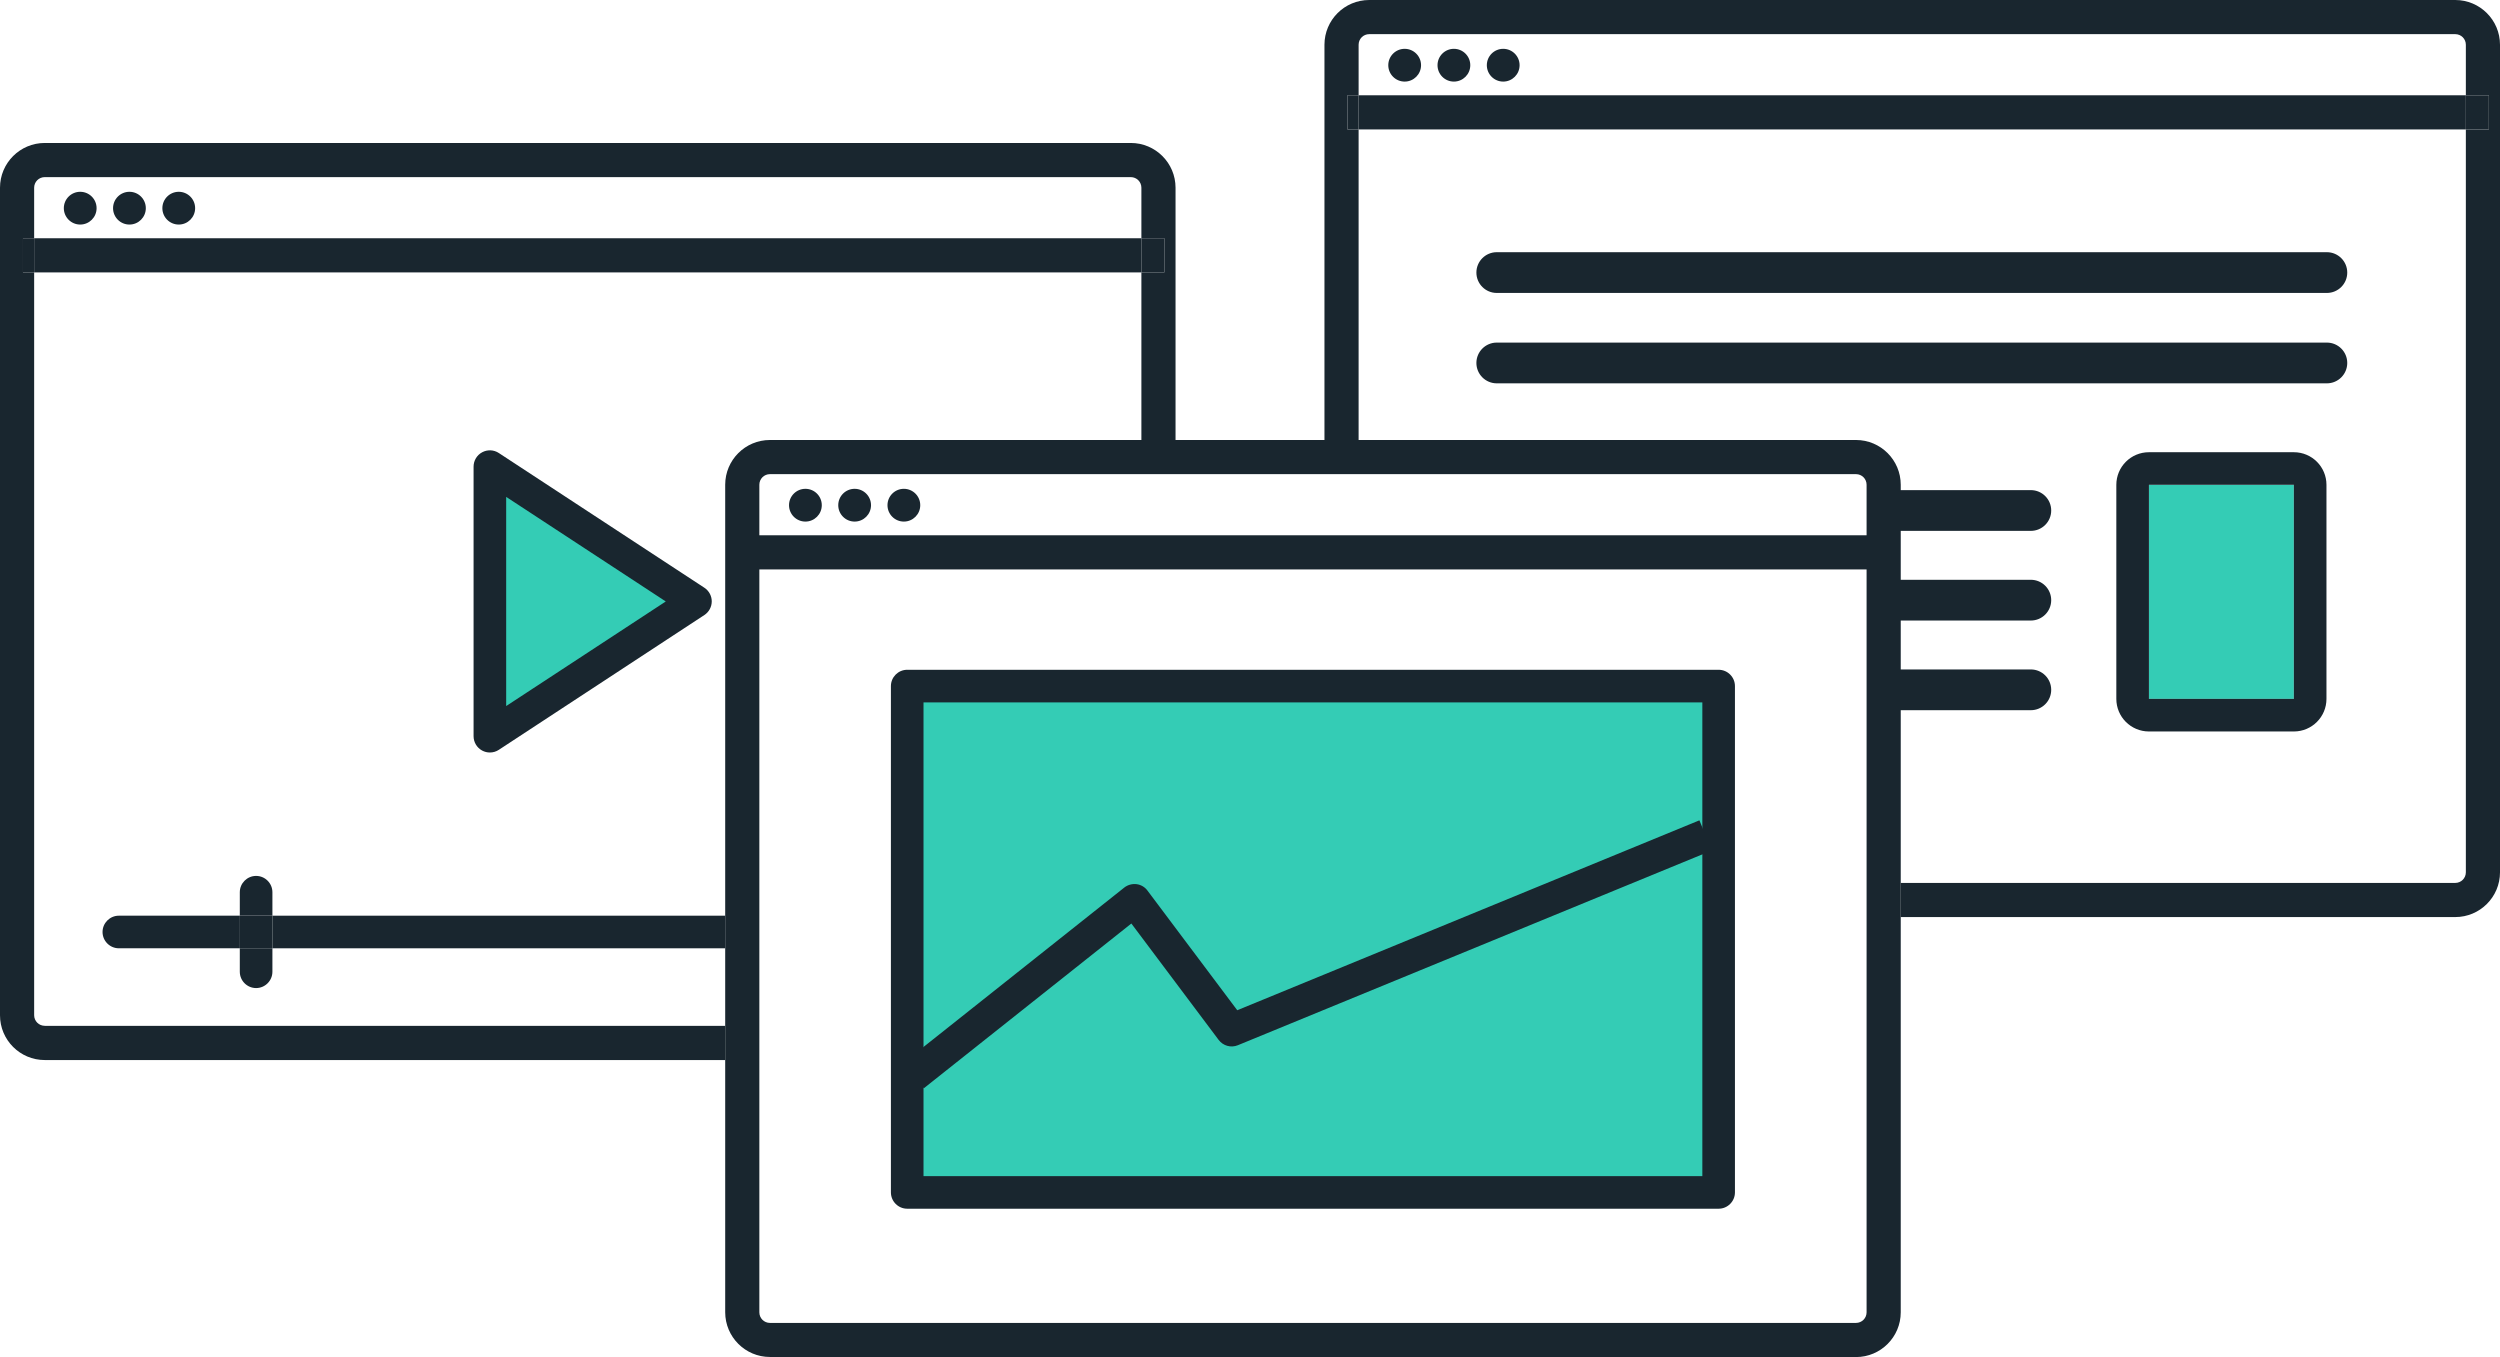 <?xml version="1.0" encoding="UTF-8"?> <svg xmlns="http://www.w3.org/2000/svg" id="Layer_2" viewBox="0 0 306.71 166.48"><defs><style>.cls-1{fill:none;}.cls-2{fill:#34ccb5;}.cls-3{fill:#19262f;}</style></defs><g id="Layer_1-2"><polygon class="cls-2" points="85.32 73.79 60.1 57.26 60.1 90.32 85.32 73.79"></polygon><path class="cls-3" d="m60.1,92.32c-.33,0-.65-.08-.95-.24-.65-.35-1.05-1.03-1.05-1.76v-33.07c0-.73.4-1.41,1.05-1.76.65-.35,1.43-.32,2.05.09l25.22,16.53c.56.37.9,1,.9,1.67s-.34,1.3-.9,1.67l-25.22,16.54c-.33.22-.71.33-1.1.33Zm2-31.37v25.67l19.58-12.83-19.58-12.83Z"></path><path class="cls-1" d="m302.52,5.49c0-.72-.58-1.3-1.3-1.3h-133.24c-.72,0-1.3.58-1.3,1.3v6.2h135.84v-6.2Zm-130.19,4.53c-1.11,0-2.01-.9-2.01-2.01s.9-2.01,2.01-2.01,2.01.9,2.01,2.01-.9,2.01-2.01,2.01Zm6.04,0c-1.11,0-2.01-.9-2.01-2.01s.9-2.01,2.01-2.01,2.01.9,2.01,2.01-.9,2.01-2.01,2.01Zm6.04,0c-1.11,0-2.01-.9-2.01-2.01s.9-2.01,2.01-2.01,2.01.9,2.01,2.01-.9,2.01-2.01,2.01Z"></path><path class="cls-3" d="m301.22,0h-133.24c-3.03,0-5.49,2.46-5.49,5.49v48.49h4.19V15.88h-1.37v-4.19h1.37v-6.2c0-.72.58-1.3,1.3-1.3h133.24c.72,0,1.3.58,1.3,1.3v6.2h2.82v4.19h-2.82v91.14c0,.72-.58,1.3-1.3,1.3h-68.04v4.19h68.04c3.03,0,5.49-2.46,5.49-5.49V5.49c0-3.03-2.46-5.49-5.49-5.49Z"></path><rect class="cls-3" x="166.68" y="11.69" width="135.84" height="4.19"></rect><rect class="cls-3" x="165.31" y="11.69" width="1.37" height="4.19"></rect><rect class="cls-3" x="302.52" y="11.69" width="2.82" height="4.19"></rect><circle class="cls-3" cx="172.33" cy="8" r="2.01"></circle><circle class="cls-3" cx="178.37" cy="8" r="2.01"></circle><circle class="cls-3" cx="184.42" cy="8" r="2.01"></circle><rect class="cls-2" x="263.64" y="59.48" width="17.78" height="26.26"></rect><path class="cls-3" d="m281.42,59.48v26.26h-17.78v-26.26h17.78m0-4h-17.78c-2.21,0-4,1.79-4,4v26.26c0,2.21,1.79,4,4,4h17.78c2.21,0,4-1.79,4-4v-26.26c0-2.21-1.79-4-4-4h0Z"></path><path class="cls-3" d="m227.7,166.48H94.46c-3.03,0-5.49-2.46-5.49-5.49V59.47c0-3.03,2.46-5.49,5.49-5.49h133.24c3.03,0,5.49,2.46,5.49,5.49v101.53c0,3.03-2.46,5.49-5.49,5.49ZM94.46,58.17c-.72,0-1.3.58-1.3,1.3v101.53c0,.72.58,1.3,1.3,1.3h133.24c.72,0,1.3-.58,1.3-1.3V59.47c0-.72-.58-1.3-1.3-1.3H94.46Z"></path><rect class="cls-3" x="91.78" y="65.67" width="140.03" height="4.19"></rect><circle class="cls-3" cx="98.81" cy="61.98" r="2.01"></circle><circle class="cls-3" cx="104.85" cy="61.98" r="2.01"></circle><circle class="cls-3" cx="110.89" cy="61.98" r="2.01"></circle><polygon class="cls-2" points="210.85 146.29 111.3 146.29 111.3 130.36 111.3 84.17 210.85 84.17 210.85 146.29"></polygon><path class="cls-3" d="m210.85,148.29h-99.55c-1.1,0-2-.9-2-2v-62.12c0-1.1.9-2,2-2h99.55c1.1,0,2,.9,2,2v62.12c0,1.1-.9,2-2,2Zm-97.55-4h95.55v-58.12h-95.55v58.12Z"></path><path class="cls-3" d="m113.34,133.52l-2.49-3.13,27.08-21.5c.42-.33.97-.48,1.5-.42.54.07,1.02.35,1.34.78l11.02,14.69,56.7-23.3,1.52,3.7-58.14,23.89c-.84.35-1.81.08-2.36-.65l-10.71-14.28-25.47,20.22Z"></path><path class="cls-1" d="m140.03,23.03c0-.72-.58-1.3-1.3-1.3H5.49c-.72,0-1.3.58-1.3,1.3v6.2h135.84v-6.2ZM9.84,27.56c-1.11,0-2.01-.9-2.01-2.01s.9-2.01,2.01-2.01,2.01.9,2.01,2.01-.9,2.01-2.01,2.01Zm6.04,0c-1.11,0-2.01-.9-2.01-2.01s.9-2.01,2.01-2.01,2.01.9,2.01,2.01-.9,2.01-2.01,2.01Zm6.04,0c-1.11,0-2.01-.9-2.01-2.01s.9-2.01,2.01-2.01,2.01.9,2.01,2.01-.9,2.01-2.01,2.01Z"></path><path class="cls-1" d="m4.19,33.42v91.14c0,.72.58,1.3,1.3,1.3h83.48v-9.51h-55.55v2.88c0,1.1-.9,2-2,2s-2-.9-2-2v-2.88h-14.85c-1.1,0-2-.9-2-2s.9-2,2-2h14.85v-2.88c0-1.1.9-2,2-2s2,.9,2,2v2.88h55.55v-52.87c0-3.03,2.46-5.49,5.49-5.49h45.57v-20.56H4.19Z"></path><path class="cls-3" d="m5.49,125.85c-.72,0-1.3-.58-1.3-1.3V33.42h-1.37v-4.19h1.37v-6.2c0-.72.58-1.3,1.3-1.3h133.24c.72,0,1.3.58,1.3,1.3v6.2h2.82v4.19h-2.82v20.56h4.19v-30.95c0-3.03-2.46-5.49-5.49-5.49H5.49c-3.03,0-5.49,2.46-5.49,5.49v101.53c0,3.03,2.46,5.49,5.49,5.49h83.48v-4.19H5.49Z"></path><rect class="cls-3" x="4.19" y="29.23" width="135.84" height="4.19"></rect><rect class="cls-3" x="2.82" y="29.23" width="1.37" height="4.19"></rect><rect class="cls-3" x="140.03" y="29.23" width="2.82" height="4.19"></rect><path class="cls-3" d="m9.84,23.53c-1.11,0-2.01.9-2.01,2.01s.9,2.01,2.01,2.01,2.01-.9,2.01-2.01-.9-2.01-2.01-2.01Z"></path><path class="cls-3" d="m15.88,23.53c-1.11,0-2.01.9-2.01,2.01s.9,2.01,2.01,2.01,2.01-.9,2.01-2.01-.9-2.01-2.01-2.01Z"></path><path class="cls-3" d="m21.93,23.53c-1.11,0-2.01.9-2.01,2.01s.9,2.01,2.01,2.01,2.01-.9,2.01-2.01-.9-2.01-2.01-2.01Z"></path><rect class="cls-3" x="33.42" y="112.34" width="55.55" height="4"></rect><path class="cls-3" d="m14.58,112.34c-1.1,0-2,.9-2,2s.9,2,2,2h14.85v-4h-14.85Z"></path><path class="cls-3" d="m29.42,119.22c0,1.1.9,2,2,2s2-.9,2-2v-2.88h-4v2.88Z"></path><path class="cls-3" d="m33.42,109.46c0-1.1-.9-2-2-2s-2,.9-2,2v2.88h4v-2.88Z"></path><rect class="cls-3" x="29.42" y="112.34" width="4" height="4"></rect><path class="cls-3" d="m285.47,35.94h-101.84c-1.38,0-2.5-1.12-2.5-2.5s1.12-2.5,2.5-2.5h101.84c1.38,0,2.5,1.12,2.5,2.5s-1.12,2.5-2.5,2.5Z"></path><path class="cls-3" d="m285.47,47.03h-101.84c-1.38,0-2.5-1.12-2.5-2.5s1.12-2.5,2.5-2.5h101.84c1.38,0,2.5,1.12,2.5,2.5s-1.12,2.5-2.5,2.5Z"></path><path class="cls-3" d="m249.15,65.13h-17.13c-1.38,0-2.5-1.12-2.5-2.5s1.12-2.5,2.5-2.5h17.13c1.38,0,2.5,1.12,2.5,2.5s-1.12,2.5-2.5,2.5Z"></path><path class="cls-3" d="m249.15,76.13h-17.13c-1.38,0-2.5-1.12-2.5-2.5s1.12-2.5,2.5-2.5h17.13c1.38,0,2.5,1.12,2.5,2.5s-1.12,2.5-2.5,2.5Z"></path><path class="cls-3" d="m249.15,87.13h-17.13c-1.38,0-2.5-1.12-2.5-2.5s1.12-2.5,2.5-2.5h17.13c1.38,0,2.5,1.12,2.5,2.5s-1.12,2.5-2.5,2.5Z"></path></g></svg> 